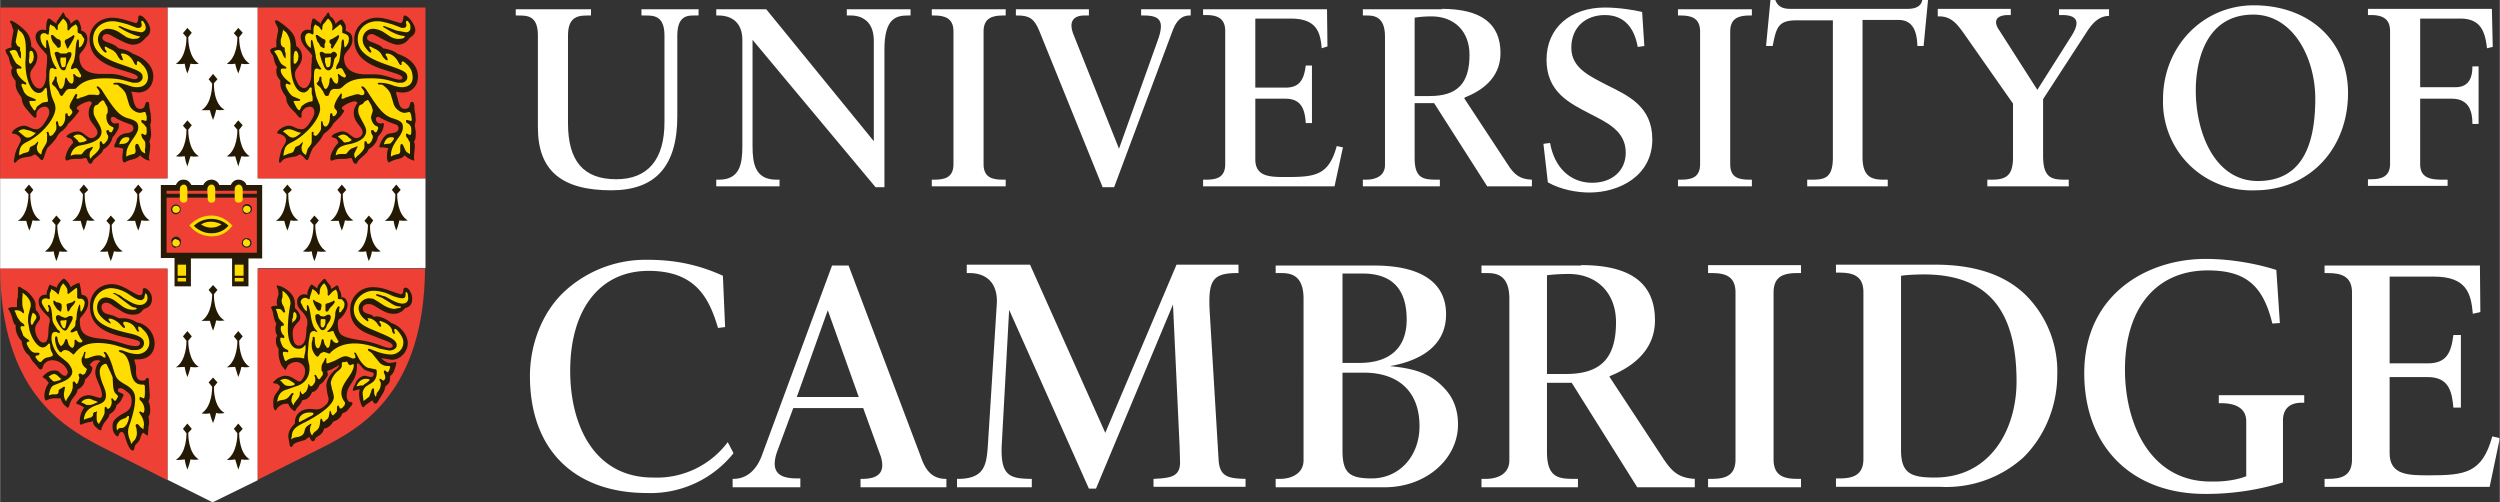 <?xml version="1.0" encoding="UTF-8" standalone="no"?>
<svg xmlns="http://www.w3.org/2000/svg" width="753" height="151.3" viewBox="0 0 564.8 113.5"><rect x="0" y="0" width="564.8" height="113.5" fill="#333333" stroke="none"/><defs><clipPath id="a"><path d="M0 1h97v112.4H0zm0 0"/></clipPath><clipPath id="b"><path d="M525 59h39.7v52H525zm0 0"/></clipPath></defs><path d="M93.6 63.1c-.2 5.3-1 10-2.3 14.2A35 35 0 0 1 85.9 88c-4.3 5.7-9.5 8.5-13 10.4l-12.2 6.1V63.1h32.9M35.4 63.1v41.4l-12.2-6.1c-3.5-1.9-8.7-4.7-13-10.4a35 35 0 0 1-5.4-10.7C3.5 73 2.7 68.3 2.5 63h32.9" fill="none" stroke-width=".2" stroke="#fd0" stroke-miterlimit="10"/><path d="M93.6 4.1h-33v33.8h33zm0 0M35.4 4.1h-33v33.8h33zm0 0" fill="none" stroke-width=".2" stroke="#161012" stroke-miterlimit="10"/><g clip-path="url(#a)"><path d="M58.2 40.3V1.7H37.8v38.6H0V60.7h37.8v47.7l10.2 5.1 10.2-5V60.6h37.9V40.3H58.2" fill="#fff"/></g><path d="M0 40.3h37.8V1.7H0zm0 0M58.2 40.3h37.9V1.7H58.2zm0 0M37.8 60.7H0c.2 27.7 14.4 35.7 22 39.8l15.8 8V60.6M58.2 60.7v47.7l15.8-7.9c7.7-4.1 21.8-12.1 22-39.8H58.3" fill="#ef4035"/><path d="M71.2 50.8l.8-1-1-1.1-1 1.2.8.9c0 .5 0 4.5-2.4 6 0 0 .9.2 2 0 0 0 .1 1 .6 2.2.5-1.2.7-2.2.7-2.2 1.1.2 2 0 2 0-2.5-1.5-2.5-5.5-2.5-6M77.4 43.8l.8-.9-1-1.2-1 1.2.8 1c0 .4 0 4.5-2.4 6h1.9s.2 1 .7 2.2c.5-1.2.7-2.3.7-2.3 1 .2 1.9 0 1.9 0-2.4-1.4-2.4-5.5-2.4-6M83.6 50.8l.7-1-1-1.1-1 1.2.8.9c0 .5 0 4.5-2.3 6 0 0 .8.2 1.9 0 0 0 .1 1 .6 2.2.6-1.2.7-2.2.7-2.2 1.1.2 2 0 2 0-2.5-1.5-2.5-5.5-2.4-6M89.7 43.8l.8-.9-1-1.2-1 1.2.8 1c0 .4 0 4.5-2.4 6h2s.1 1 .6 2.2c.5-1.2.7-2.3.7-2.3 1 .2 1.9 0 1.9 0-2.4-1.4-2.4-5.5-2.4-6M65 43.8l.9-.9-1-1.2-1 1.2.8 1c0 .4 0 4.5-2.4 6h1.9s.2 1 .7 2.2c.5-1.2.7-2.3.7-2.3 1 .2 1.8 0 1.8 0-2.4-1.4-2.3-5.5-2.3-6M13 50.8l.7-1-1-1.1-1 1.2.8.9c0 .5 0 4.5-2.4 6 0 0 .8.2 2 0 0 0 .1 1 .6 2.2.5-1.2.7-2.2.7-2.2 1 .2 1.9 0 1.9 0-2.4-1.5-2.4-5.5-2.4-6M19 43.8l.9-.9-1-1.2-1 1.2.8 1c0 .4 0 4.5-2.4 6h1.9s.2 1 .7 2.2c.5-1.2.7-2.3.7-2.3 1 .2 1.8 0 1.8 0-2.4-1.4-2.3-5.5-2.3-6M25.2 50.8l.8-1-1-1.1-1 1.2.8.9c0 .5 0 4.5-2.3 6 0 0 .8.2 1.8 0 0 0 .2 1 .7 2.2.5-1.2.7-2.2.7-2.2 1.1.2 2 0 2 0-2.5-1.5-2.5-5.5-2.5-6M31.4 43.8l.8-.9-1-1.2-1 1.2.8 1c0 .4 0 4.5-2.4 6h1.9s.2 1 .7 2.2c.5-1.2.7-2.3.7-2.3 1 .2 1.9 0 1.9 0-2.4-1.4-2.4-5.5-2.4-6M6.8 43.8l.7-.9-1-1.2-1 1.2.9 1c0 .4 0 4.5-2.4 6h1.9s.2 1 .7 2.2c.5-1.2.7-2.3.7-2.3 1 .2 1.8 0 1.8 0-2.4-1.4-2.3-5.5-2.3-6M48.3 66.5l.8-1-1-1.1-1 1.1.8 1c0 .4 0 4.5-2.4 6h1.9s.2 1 .7 2.2c.5-1.2.7-2.3.7-2.3 1 .2 1.9 0 1.9 0-2.5-1.4-2.4-5.5-2.4-6M48.3 87.4l.8-1-1-1.1-1 1.1.8 1c0 .4 0 4.5-2.4 6 0 0 .8.2 1.9 0 0 0 .2 1 .7 2.2.5-1.2.7-2.3.7-2.3 1 .3 1.9 0 1.9 0-2.5-1.4-2.4-5.5-2.4-6M54 77l.8-1-1-1.2-1 1.2.8 1c0 .4 0 4.5-2.4 6l1.9-.1.7 2.3c.5-1.2.7-2.3.7-2.3 1 .2 1.9 0 1.9 0-2.4-1.4-2.4-5.5-2.4-6M42.5 77l.8-1-1-1.2-1 1.2.8 1c0 .4 0 4.5-2.4 6l2-.1s.1 1 .6 2.3c.5-1.2.7-2.3.7-2.3 1 .2 1.9 0 1.9 0-2.4-1.4-2.4-5.5-2.4-6M54 97.8l.8-.9-1-1.2-1 1.2.8 1c0 .4 0 4.5-2.4 6 0 0 .8.1 1.9-.1l.7 2.3c.5-1.2.7-2.3.7-2.3 1 .2 1.9 0 1.9 0-2.4-1.4-2.4-5.5-2.4-6M42.5 97.8l.8-.9-1-1.2-1 1.2.8 1c0 .4 0 4.5-2.4 6 0 0 .8.1 2-.1 0 0 .1 1 .6 2.3.5-1.2.7-2.3.7-2.3 1 .2 1.9 0 1.9 0-2.4-1.4-2.4-5.5-2.4-6M48.3 18.8l.8-.9-1-1.2-1 1.2.8 1c0 .4 0 4.5-2.4 6h1.9s.2 1 .7 2.2c.5-1.2.7-2.3.7-2.3 1 .2 1.9 0 1.9 0-2.5-1.4-2.4-5.5-2.4-6M54 8.4l.8-1-1-1.1-1 1.2.8.9c0 .5 0 4.5-2.4 6 0 0 .8.2 1.9 0 0 0 .2 1 .7 2.2.5-1.2.7-2.2.7-2.2 1 .2 1.9 0 1.9 0C54 13 54 9 54 8.4M42.5 8.4l.8-1-1-1.1-1 1.2.8.9c0 .5 0 4.5-2.4 6 0 0 .8.2 2 0 0 0 .1 1 .6 2.2.5-1.2.7-2.2.7-2.2 1 .2 1.9 0 1.9 0-2.4-1.5-2.4-5.5-2.4-6M54 29.3l.8-1-1-1.1-1 1.2.8.9c0 .5 0 4.6-2.4 6 0 0 .8.2 1.9 0l.7 2.3.7-2.3c1 .2 1.9 0 1.9 0-2.4-1.4-2.4-5.5-2.4-6M42.5 29.3l.8-1-1-1.1-1 1.2.8.9c0 .5 0 4.6-2.4 6 0 0 .8.2 2 0 0 0 .1 1 .6 2.3l.7-2.3c1 .2 1.9 0 1.9 0-2.4-1.4-2.4-5.5-2.4-6" fill="#241a04"/><path d="M29.6 20.7l.2.5.2 1c.4 1.9.8 2.4 1.7 2.4.5 0 .9-.3 1-.8l.2-.6.3-.2c.4 0 .5.3.5 1.1l.3 1.6.1 1.4c0 .4 0 .6-.2 1l.2 2a4 4 0 0 1-.4 1.9c.2.5.2.7.2 1.2l-.1 1-.2 1.2v.4l.2.4-.1.1-.7-.2-.7-.4-.7-.6c-.6.6-.8.7-2.4 1.1l-.7.3c-.2.2-.4.2-.5.2-.2 0-.4-.4-.4-1.3l.2-1.8-1.1-.3H26c-.1 0-.2 0-.2-.2s0-.5.2-.7l.3-.8c.1-.3.4-.6.8-1l.8-.4 1.2-.2c.7-.2 1-.5 1-1s-.2-.8-1-1l-1.3-.5-1.3-.6c-.7-.5-.9-.5-1-.5-.3 0-.5.2-.5.5 0 .6.4 1 1 1h.2l.4-.1c.1 0 .2 0 .2.2v.7c-.1.5-.4 1-1.1 2l-.3.3c-.2 1-.9 2-1.7 2.5l-.4.3-.2.4c0 .2-.3.4-.7.8l-.8.7a3 3 0 0 0-.6.6l-.3.6-.3.1c-.3 0-.5-.3-.7-.8-.1-.4-.2-.5-.5-.5l-.5.1-.5.1h-1.1c-.6 0-1.4.1-1.8.3a1 1 0 0 1-.3.1l-.2-.2-.1-.2a6 6 0 0 1 1.8-3.6c-.1-.6-.4-1-.9-1.1l-.5-.2-.1-.1c0-.2.2-.4.7-.7a4 4 0 0 1 1.8-.5c.5 0 1 .2 1.6.7.9.7 1.1.8 1.5.8.7 0 1.4-.6 1.4-1.3 0-.4-.3-.9-.9-1.7-.9-1.1-1.1-1.8-1.1-2.6 0-.5.1-1.2.3-1.5l.3-.5.1-.3c0-.2-.2-.4-.5-.4-.5 0-1.5.4-2.3.9-.4.2-.6.5-.6.7l.1.2.4.2v.2l-.1.2-.7.9a10.7 10.7 0 0 1-1.6 1.7l-.3.5a5 5 0 0 1-1.4 1.4l-.4.4-.3.4-.4.7-.8 1-.9.9c-.3.2-.5.8-.9 2-.2.7-.4 1-.5 1l-.3-.1c-.6-.7-1.2-1.2-1.4-1.2l-.4.2c-.2.1-.5.3-.9.3l-1.2.2c-.8.2-1.2.4-1.7 1l-.3.2s-.2-.1-.2-.3v-.3l.2-1a7 7 0 0 1 .7-2l.5-1 .2-.5c0-.7-.8-1.4-1.7-1.5-.3 0-.3 0-.3-.2s.2-.5.6-.8a4 4 0 0 1 2-.8c.3 0 .8.1 1.4.4l.7.3.7.1c.8 0 1.5-.6 2.4-2.2.4-.7.6-1.2.6-1.6 0-.8-.4-1.3-1-1.3a2 2 0 0 0-1.4.6c-.3.3-.5.6-.5 1v.4c0 .3 0 .5-.3.5s-.7-.5-2-2C5 23.5 5 23 4.8 22c-1-1.4-1.3-2-1.3-3v-.7c-.7-.9-1-1.4-1-2.2 0-.3.1-.5.3-.8-.4-.6-.5-.9-.6-1.3l-.2-.7c0-.4-.3-.8-.5-1.1l-.3-.7c0-.3.2-.5 1.4-.8l-.1-.7.1-.7.2-1.2.2-1c0-.3 0-.4-.3-1 0-.4-.2-.7-.3-.8l-.2-.4c0-.2.1-.2.3-.2.3 0 1.1.5 2 1.2 1.8 1.5 2.2 2.1 2.5 4v.6c1 .7 1.4 1.5 1.4 2.3a4 4 0 0 1-.6 2l-.7 1a2 2 0 0 0-.3 1.1c0 .6.2 1.2.6 2 .5.8 1 1.1 1.5 1.1.8 0 1.5-1.4 1.5-3.1V16l.1-1 .1-1v-1.3c0-.1 0-.3-.3-.6l-.7-.8c-1-1-1.6-2.1-1.6-2.9 0-1 .7-1.7 1.7-1.7l.7.1v-.2c0-1.4.2-2.4.6-2.4h.2l.6.5.7.5.2.2c0-.4 0-.5.4-1l.4-.6.3-.4.2-.3c0-.2.2-.3.3-.3l.3.5c0 .2 0 .3.6.8l.4.4.3.6v.3l.7-.6.5-.3.3-.1.2.2.3.4.4 1.2v.7c1 .3 1.4.9 1.4 2 0 .8-.4 1.8-1.2 2.7-.6.7-.6.8-.6 1.3 0 2.4 1.6 3.7 4.5 3.8h2.2c1.4 0 2.2.2 3.5.6 1.5.5 2 .6 2.4.6l.4-.1.2-.3c0-.5-.8-.8-3.4-1.6-5.3-1.5-7.5-3.6-7.5-7.1 0-2.7 2.2-4.8 5.2-4.8.9 0 2.3.3 3.2.6l1.3.4.7.2c.4 0 .6-.4.6-1.2 0-.4.2-.5.4-.5.4 0 1 .5 1.5 1.2s.8 1.5.8 2c0 .8-.3 1.3-1 1.8-.8 1-1.7 1.6-2.9 1.6-.9 0-2.2-.6-4.4-1.8-.7-.4-1.1-.6-1.5-.6-.6 0-1 .4-1 .9 0 .4.4.7 1.3 1 1.4.5 1.7.7 2.3 1.3 1.6.3 2.3.6 3.4 1.3 2.8 1 4.5 2.9 4.5 5 0 2.2-1.4 3.7-3.4 3.7l-1.6-.2" fill="#261b06"/><path d="M32.8 34.8l-.1-.8v-.2l.1-.6v-.4c0-.4 0-.7-.2-1l-.4-.5a2.4 2.4 0 0 1-.3-.8c0-.2 0-.3.2-.3l.4.2.3.1c.2 0 .3-.3.3-.8 0-.6 0-1-.2-1.1l-.5-.6-.4-.3-.1-.3c0-.2 0-.3.2-.3l.7.2h.2l.1-.2V26.3l-.2-.7c-.1-.3-.1-.3-.3-.3l-.9.2c-1.1 0-2.3-.9-2.6-2l-.6-2c-.2-.7-.7-1.3-1.6-2-.2-.3-.5-.4-.6-.4h-.6l-.2-.2.4-.2h1l1.8.5c1 .4 1.6.5 2.2.5 1.6 0 2.5-.9 2.5-2.3a4 4 0 0 0-1.3-2.8c-.4-.5-.9-.8-1-.8l-.2.2v.4c0 .2 0 .3-.2.3-.1 0-.3-.2-.5-.6-.6-1.3-1.6-2-2.6-2-.2 0-.3 0-.3.2l.2.4.2.6.1.3h-.1c-.2 0-.4 0-.6-.2l-.4-.5-.4-.7a3 3 0 0 0-1.4-1.1 26 26 0 0 1-1.1-.6l-.2.2.1.4.4.6-.2.2c-.3 0-.8-.5-1.2-1.2-.4-.6-.6-1.2-.6-1.8 0-1.4 1-2.4 2.3-2.4a5 5 0 0 1 2.5.8l1.5 1a4 4 0 0 0 1.7.5l1-.1.3-.2.2-.2v-.1h-.3l-.7-.2a16 16 0 0 1-3.5-1.7c-.3-.1-.4-.3-.4-.4h.4l1.2.5 1.4.5 2.1.4c.6 0 1.1-.5 1.1-1 0-.4-.2-1-.6-1.5l-.2-.1c-.1 0-.2 0-.2.2v.3l.1.4c0 .4-.3.7-.6.7h-.5l-2.1-.8c-1.8-.5-2.6-.7-3.4-.7-2.5 0-4.4 1.7-4.4 4 0 2.5 1.8 4.2 6.2 5.7 4.3 1.5 5 1.8 5 3 0 .6-.7 1.2-1.4 1.2H30l-2.2-.6c-1.3-.3-2.5-.4-4-.4-3.1 0-4.9.5-6.4 2-.3.4-.5.4-.9.4h-.7c-.4 0-.7.1-1 .5a48 48 0 0 1-.8 1.1c-.3 0-.5-.2-.8-1l-.7-1-.6-.5-.2-.3.1-.3.5-.8c0-.4 0-.5.3-.5.2 0 .2.2.2 1l.3.8.3.8.3.2c.4 0 .8-.8.9-1.6 0-.7.2-1 .3-1l.1.1.3.6.4.5.4.2c.3 0 .4-.2.5-.8v-.7l-.1-.3c0-.2 0-.4.2-.4l.2.2.3.3.7.3c.2 0 .4-.1.4-.3 0-.1 0-.3-.3-.7l-.2-.4c-.3-.5-.5-.7-.7-.7h-.3l-.4.2H16c0-.4.1-.8.5-1.4.2-.4.4-1.3.5-2.5.1-1.7.3-2.8.6-2.8.1 0 .2.2.2.5v1.3c.4 0 .7-.4 1-1L19 9v-.2l-.7-1.1-.6-.2-.2-.2V6.2l-.2-.4-.2-.3c-.7.4-1 .6-1.3 1-.2.3-.4.4-.5.4l-.1-.2V6c0-.7-.3-1.3-1-1.8l-.2.3-.3.3-.3.5c-.2.1-.3.3-.4.6v.5c0 .3 0 .4-.2.4l-.3-.4-.3-.4-.6-.3-.3-.2a11.6 11.6 0 0 0-.2.8v.5l-.1.5v.1c0 .3 0 .4-.2.4-.1 0-.3 0-.4-.2a1 1 0 0 0-.5-.1c-.5 0-.8.3-.8.9 0 .6.2 1.2.5 1.7l.4.5c.1.2.4.3.4.2V9.3l.1-.3c.2 0 .3.2.4.7l.3 1.2.2 1.5.4 1.3a7.1 7.1 0 0 0 1 1.8l-.2.1h-.3l-.3-.2h-.3c-.5 0-.6.4-.6 2.5 0 1.3.3 3.1.6 4l.7 1.7.1.8c0 2.3-3 6-6.5 7.7-1.2.6-1.6 1.2-1.7 2.6v.4l1-.5c1-.2 1.2-.3 1.3-.8l.1-.4c0-.2.2-.2.9-.6.3-.1.4-.3.5-.4l.4-.4h.1v.2l-.3.9v.2c0 .7.3 1.3 1 1.6.1-.7.2-1 .4-1.3l.6-1c.2-.3.3-.7.3-1.3v-1l-.1-.3c0-.1 0-.2.2-.2h.2l.2.7c0 .1.1.2.3.2.3 0 .7-.4 1.1-1.1.2-.3.2-.6.2-.9v-.4l-.1-.5c0-.3.1-.4.3-.4h.1l.2.8c0 .2.2.4.4.4s.6-.4.8-.8c.2-.4.3-.8.3-1.3 0-.7 0-.9.3-.9h.2l.1.5.3.2s.4-.3.7-.8v-.3l-.2-.4c-.3-.3-.4-.3-.4-.7 0-.4.1-.6.4-1.2l.4-.7c.4-.8.6-1 .7-1 .1 0 .2.1.2.3v.2l-.2.4c0 .1.1.2.3.2.1 0 .3 0 .5-.2l1-.3 1-.4h1.2l.8.1c.2 0 .5-.2.5-.5 0-.2-.2-.7-.5-1l-.2-.3v-.1l.2-.1c.2 0 .8.5 1.2 1.2 2.8 4.4 3.8 5.4 5.6 6 1.9.5 2.4 1 2.4 2.1 0 .6-.3 1.3-1 2.3-1.4 2-1.7 2.7-1.7 4v.3l.3-.2.5-.2.8-.2c.3 0 .5-.3.5-.6V34l-.1-.7v-.1c0-.3.1-.6.3-.7h.1l.3.1.5 1.1c.2.5.5.7 1.1 1M7 11.5c-.3 0-.4.2-.4.7v.6l-.1.8c0 .4.1.8.3.8.2 0 .5-.4.7-.9l.1-.7-.1-.7c-.1-.4-.3-.6-.5-.6" fill="#fd0"/><path d="M4.3 6.9l.5.4c.7.7 1 2 1 3.7v1.6L5.7 14c0 4 1.3 7 3 7 .5 0 .9-.2 1.4-1l.3-.2.1.2.1.7v.6l.1.7.1.6v.1c0 .2 0 .3-.2.3l-.6.1c-.3 0-.6.2-.9.4l-.8.6-.3.7-.3.2L7 24a3 3 0 0 1-.4-1c0-.1 0-.2.2-.2h1.1l.2-.2-.2-.2-1.4-.6c-.5-.2-.8-.6-1.1-1l-.6-1.5c0-.2.1-.4.3-.4l.2.1.4.1c.1 0 .2 0 .2-.2 0 0 0-.2-.2-.3-1.2-.9-2-1.9-2-2.8 0-.2.1-.3.3-.3H4.5c.2 0 .3 0 .3-.2 0 0 0-.2-.2-.3a91.5 91.5 0 0 1-1-.7l-.6-1-.4-.9a19.8 19.8 0 0 0-.5-.8 2 2 0 0 1 1-.3c.5 0 .7.3 1 1.1.2.5.4.8.6.8v-.4-1c-.2-.2-.2-.4-.2-.6v-.5l-.4-.2-.3-.3-.3-.7.1-.6.4-2v-.4l.3.4M8.2 30c-.5 0-.7-.1-1-.3l-.6-.2-1.2-.3a2 2 0 0 0-1.3.5l.3.2.6.5.6.5.5.2c.7 0 1.2-.3 2-1.1M20.5 35.8c.2-.4.3-.5.7-.8.9-.8 1.3-1.4 1.3-1.8v-.7c0-.4 0-.6.3-.6l.1.1.2.4.3.2.4-.4.4-.5.2-.6v-.4l-.3-.5-.1-.5c0-.2 0-.3.3-.3h.2l.2.4.3.1c.1 0 .2 0 .3-.2l.3-.6V29c0-.1 0-.3-.2-.3l-.4-.2c-.6-.3-1-1.2-1-2V26l.3-.6V25c0-.3 0-.7-.2-1l-.4-.7c-.2-.5-.3-.6-.5-.6H23l-.2.2-.3.2-.4.5-.5.2c-.3.1-.5.7-.5 1.2 0 .8 0 1 1.2 3 .4.7.6 1.3.6 1.8 0 1.3-1.1 2.2-3.5 2.8l-1.5.3c-1 .3-1.7 1-2 2.3.5-.2.7-.3 1.5-.3h.5c.5 0 .5 0 .8-.4.3-.4.6-.7 1-.9l.6-.2.4-.2H21l-.3.6c-.4.4-.5.8-.5 1.3 0 .3 0 .4.3.8" fill="#fd0"/><path d="M16.5 30.8l1 .9c.2.4.3.5.6.5l.5-.1h.2l.8-.4-.2-.3-.7-.6c-.2-.2-.7-.4-1-.4-.5 0-.7.1-1.2.4M26.9 32.6h.2l.2-.1h.5c.7 0 1.4-.6 1.4-1.2 0-.2-.2-.3-.6-.3-.9 0-1.4.5-1.7 1.6" fill="#fd0"/><path d="M15 10.4c0 .3.1.6.3.6l.6-1c.4-.7.9-1.5.9-1.9l-.2-.2-.4.3-1 .6c-.4.1-.6.3-.6.5v.3l.2.4.1.4M13 8.8l.5.2.2.4v.8c0 .6-.5.6-.7.6l-.3-.4-.7-.8a3 3 0 0 1-.5-1.4c0-.3 0-.3.2-.3.1 0 .3 0 .4.2l.8.7M14.2 12.1h-.5l-.4-.2a.9.9 0 0 0-.5-.2c-.3 0-.5.2-.5.4l.5 1.5.4 1c.3.9.7 1.3 1.2 1.3.4 0 .4-.4.7-1.2.7-1.6 1-1.8 1-2.4 0-.4 0-.5-.4-.5h-.3l-.5.3h-.7" fill="#261b06"/><path d="M14.2 13h-.4l-.2.1V14l.2.7c0 .4.2.5.5.5s.5-.2.5-.6l.1-.7v-.7-.2h-.7" fill="#fd0"/><path d="M89.5 20.7v.5l.3 1c.4 1.9.8 2.4 1.7 2.4.5 0 1-.3 1-.8l.2-.6.3-.2c.4 0 .6.4.6 1.1 0 .3 0 .9.2 1.6l.1 1.5-.2 1v.3l.2 1.2c0 1.3 0 1.8-.4 2.3.2.5.2.8.2 1.1l-.1 1.2-.1 1v.5l.1.4-.1.1-.6-.2-.8-.4-.7-.6c-.6.6-.7.6-1.4.8a6.3 6.3 0 0 0-2.1.8c-.3 0-.5-.5-.5-1.2 0-1 .1-1.5.3-2l-1.2-.2h-.6c-.1 0-.2 0-.2-.2 0-.3.3-1 .6-1.5.4-.7 1-1.3 1.5-1.4L89 30c.7-.2 1-.5 1-1s-.2-.8-1-1l-1.3-.5-1.3-.6-.7-.4-.3-.1c-.3 0-.5.2-.5.5 0 .6.5 1 1 1h.3l.3-.1c.1 0 .2.1.2.3a4 4 0 0 1-.7 2l-.4.5-.3.4c0 .8-.9 2-1.7 2.5a2 2 0 0 0-.4.3l-.2.4c0 .2-.3.4-.7.8l-.8.7-.6.6-.3.6-.3.1c-.3 0-.5-.3-.7-.8-.1-.4-.2-.5-.4-.5l-.6.1-.5.1h-1c-.7 0-1.5.1-1.9.3l-.3.1c-.2 0-.3-.1-.3-.5 0-1 .8-2.5 1.8-3.5-.1-.6-.4-1-.8-1.1L75 31l-.1-.1c0-.2.2-.4.7-.7 1-.4 1.2-.5 1.7-.5.6 0 1.1.2 1.7.7.9.7 1.1.8 1.5.8.7 0 1.4-.6 1.4-1.3 0-.4-.3-1-.9-1.7-.8-1-1.1-1.8-1.1-2.7 0-.6.1-1 .6-1.9l.2-.3c0-.2-.3-.4-.6-.4-.4 0-.8.2-1.4.4-1 .5-1.5.9-1.5 1.1l.1.3.4.2v.2l-.1.2-.6.9-1.4 1.4-.3.3-.3.5c-.2.4-.8 1-1.3 1.4l-.5.4-.3.4c-.3.6-.8 1.3-1.2 1.7l-.8.9c-.3.2-.6 1-1 2-.2.7-.4 1-.5 1l-.3-.1c-.6-.7-1.1-1.2-1.4-1.2l-.4.2c-.2.1-.5.3-.9.3l-1.1.2c-1 .2-1.4.4-1.8 1l-.3.2s-.2-.1-.2-.4v-.2l.2-1c.2-.8.4-1.6.7-2l.6-1 .1-.5c0-.7-.7-1.3-1.7-1.5-.2 0-.3-.1-.3-.2 0-.2.2-.5.6-.8.7-.5 1.4-.8 2-.8.3 0 .8.1 1.4.4l.7.3.8.1c.7 0 1.4-.6 2.3-2.2.4-.7.6-1.2.6-1.6 0-.8-.4-1.3-1-1.3-.5 0-1 .2-1.4.6-.3.3-.5.7-.5 1v.5c0 .3 0 .4-.3.4-.2 0-.5-.3-1-1l-1-1c-1-1.1-1.1-1.6-1.2-2.7-1-1.4-1.3-2.2-1.3-3v-.7c-.7-.9-.9-1.3-.9-2.2 0-.4 0-.5.2-.8-.4-.6-.5-.9-.6-1.3l-.2-.7c0-.4-.2-.8-.5-1.1l-.3-.6c0-.4.3-.6 1.1-.8h.3v-.8-.7l.2-1.2.2-1c0-.3 0-.6-.2-1l-.4-.8-.1-.4c0-.1 0-.2.2-.2h.3c1.1.7 2.3 1.6 3.1 2.5.8.9 1 1.5 1.2 3.3 1 .7 1.3 1.4 1.3 2.5 0 .6-.2 1.2-.6 1.8l-.7 1c-.2.4-.3.7-.3 1.1 0 .6.2 1.1.6 2 .5.8 1 1.1 1.5 1.1.8 0 1.6-1.4 1.6-3v-2l.1-.9v-.8l.1-.4c0-.3 0-.4-1-1.5-1.1-1.1-1.6-2.1-1.6-3 0-.9.7-1.6 1.6-1.6l.7.1v-1l.2-.9c.1-.6.2-.7.4-.7h.2l.6.5.7.5.2.2c0-.4 0-.5.4-1l.4-.6.4-.4.1-.3.3-.3c.1 0 .2.1.3.5l.2.4.5.4c.3.3.5.7.7 1.3l.6-.6.5-.3.4-.1.1.2.3.4c.4.7.4.8.4 1.2V7c1 .3 1.5.8 1.5 2 0 .9-.4 1.7-1.3 2.7-.5.7-.6.9-.6 1.4 0 2.3 1.7 3.6 4.6 3.7h2c1.5 0 2.3.2 3.6.6 1.5.5 2 .6 2.4.6.3 0 .6-.2.6-.4 0-.5-.8-.8-3.4-1.6-5.2-1.5-7.5-3.6-7.5-7.1C80 6.1 82.3 4 85.2 4c1 0 2.3.3 3.2.6l1.3.4.7.2c.4 0 .6-.3.7-1.2 0-.3.1-.5.3-.5.4 0 1 .5 1.5 1.2s.9 1.5.9 2.1c0 .7-.4 1.2-1.2 1.7-.7 1-1.6 1.6-2.8 1.6-.9 0-2.4-.7-4.4-1.8-.8-.4-1-.6-1.5-.6-.6 0-1 .4-1 .9 0 .4.4.7 1.3 1 1.5.6 1.9.8 2.3 1.3 1.6.3 2.4.6 3.4 1.3 2.9 1 4.5 2.8 4.5 5.1 0 2.1-1.4 3.6-3.4 3.6-.5 0-.8 0-1.5-.2" fill="#261b06"/><path d="M92.6 34.8v-1-1.3c0-.2 0-.4-.2-.6l-.3-.6c-.3-.3-.4-.5-.4-.8 0-.2 0-.3.2-.3h.1l.3.2.3.1c.2 0 .3-.3.3-.9 0-.8-.1-1.2-.6-1.6l-.5-.3-.1-.3c0-.2 0-.3.2-.3l.4.1.4.1h.1c.1 0 .2 0 .2-.2V27l-.1-.7c-.1-.7-.3-1-.5-1l-.9.2h-.1c-1 0-2.2-1-2.5-2l-.6-2c-.2-.7-.7-1.4-1.5-2-.3-.3-.5-.4-.7-.4h-.6l-.2-.2c0-.1.1-.2.4-.2a9 9 0 0 1 2.8.5 7 7 0 0 0 2.2.5c1.6 0 2.5-.8 2.5-2.2 0-.7-.2-1.6-.6-2.1-.3-.5-.8-1-1.5-1.5a.5.5 0 0 0-.2 0l-.2.1v.4c0 .2 0 .3-.2.3-.1 0-.3-.2-.5-.6-.6-1.2-1.6-2-2.6-2-.2 0-.3 0-.3.2 0 .1 0 .3.2.4a3.8 3.8 0 0 1 .3.9h-.1c-.1 0-.4 0-.5-.2l-.5-.5-.4-.7a3 3 0 0 0-1.3-1.1l-.8-.4a1 1 0 0 0-.4-.2c-.1 0-.2 0-.2.2l.2.4.3.6-.2.2c-.2 0-.6-.4-1.2-1.2a3 3 0 0 1-.6-1.8c0-1.3 1-2.4 2.4-2.4a5 5 0 0 1 2.4.8l1.5 1a4 4 0 0 0 1.8.5l.9-.1.4-.2.1-.2c0-.1 0-.2-.3-.2-.7 0-2.2-.6-3.2-1.2l-1-.6c-.3-.1-.4-.3-.4-.4h.3l1.4.5 1.3.5 2.2.4c.6 0 1-.4 1-1 0-.3 0-.7-.2-1-.2-.3-.4-.6-.6-.6 0 0-.2.1-.2.3v.2l.1.4c0 .4-.2.7-.6.7h-.5l-2.1-.8c-1.8-.5-2.5-.7-3.4-.7-2.5 0-4.4 1.7-4.4 4 0 2.5 1.7 4.1 6.2 5.7 4.4 1.5 5 1.8 5 3 0 .7-.7 1.2-1.4 1.2h-.8l-2.2-.6c-1.3-.3-2.4-.4-4-.4-3.1 0-4.7.4-6.3 2-.4.3-.6.4-1 .4h-.7c-.4 0-.7.1-1 .5l-.4 1-.4.1c-.3 0-.5-.2-.8-1l-.7-1-.6-.5-.2-.3.2-.3.3-.4.1-.4v-.3l.3-.2c.2 0 .2.2.2 1l.3.8.3.8.3.2c.4 0 .8-.8.9-1.6 0-.7.2-1 .3-1 .1 0 .2.1.5.7a1.5 1.5 0 0 0 .7.7c.3 0 .4-.1.5-.8v-.7l-.1-.3c0-.2 0-.4.2-.4l.2.2.4.3.6.3c.3 0 .4-.1.4-.3 0-.2 0-.3-.3-.7l-.2-.4c-.3-.6-.4-.7-.7-.7h-.3l-.4.2a1 1 0 0 1-.3 0c0-.4.1-.8.5-1.4.2-.3.4-1.2.5-2.5l.2-1.5c0-1 .2-1.3.4-1.3l.1.1.1.5v.4l.1.8c.1 0 .3-.1.5-.4l.4-.7.1-.8c0-.7-.3-1-1.3-1.3l-.2-.1V6.2l-.2-.4-.2-.3-.2.1-1 .8-.6.5-.1-.1.1-.6c0-.8-.4-1.5-1-2l-.3.3-.2.3-.4.5c-.3.2-.4.6-.4 1v.1l-.1.4h-.1l-.3-.4L72 6l-.6-.3-.2-.2c-.4.6-.4.7-.4 1.6v.2c0 .3 0 .5-.2.5l-.4-.2a1 1 0 0 0-.5-.1c-.4 0-.8.4-.8 1 0 .5.1 1 .5 1.6.3.4.6.7.8.7V9.3l.1-.3c.2 0 .3.2.4.7L71 11l.3 1.5c0 .4.1.9.3 1.3a6.5 6.5 0 0 0 1 1.8l-.2.1h-.3l-.3-.2h-.3c-.5 0-.6.4-.6 2.5 0 1.3.3 3.1.6 4l.7 1.7.1.8c0 2.3-3.1 6-6.5 7.7-1.3.6-1.6 1.2-1.8 3l1.2-.5c1-.2 1.1-.4 1.2-.8l.2-.4c0-.2.1-.3.8-.6.3-.1.4-.3.5-.4l.4-.4.1.1-.3 1v.2c0 .7.3 1.3 1 1.6l.1-.4.3-1 .6-.8c.3-.4.3-.6.3-1.4V30c0-.1 0-.2.2-.2h.2v.7l.4.2c.3 0 .7-.4 1.1-1.1.2-.3.2-.5.2-.8v-1.2c0-.1 0-.2.2-.2h.1l.2.8c.1.2.3.4.5.4.5 0 1-1 1-2 0-.8.1-1 .3-1h.2l.1.5.3.2.4-.3.3-.5v-.3l-.2-.4a.8.8 0 0 1-.4-.7c0-.4.2-1 .8-2l.7-1c.2 0 .2.2.2.3v.3l-.1.4c0 .1 0 .2.2.2s.4 0 .6-.2l.9-.3a35.2 35.2 0 0 1 1.7-.5h.6c.3.2.6.2.7.2.3 0 .5-.2.5-.5 0-.1 0-.4-.2-.6l-.3-.4-.2-.3v-.1l.2-.1c.3 0 .8.5 1.2 1.2 2.6 4.1 3.8 5.4 5.6 6 2 .6 2.4 1 2.4 2.1 0 .6-.3 1.4-1 2.3-1.3 1.8-1.7 2.8-1.7 4v.3l.3-.2.5-.2.8-.2c.3 0 .5-.3.5-.7V33.3c0-.4.1-.8.3-.8l.3.2.5 1.1c.2.5.5.7 1.1 1M66.3 12.8v.8c0 .5 0 .8.3.8.2 0 .5-.4.7-.9l.1-.8-.1-.6c-.2-.4-.3-.6-.5-.6-.3 0-.4.4-.5 1.3" fill="#fd0"/><path d="M64.1 6.9l.5.4a5 5 0 0 1 1 3.3v3.3c0 4.2 1.2 7 3 7 .4 0 1-.4 1.3-1l.3-.2.2.2V21.2l.2.7v.7c0 .3 0 .3-.8.4l-.9.4-.8.6-.3.7-.2.2c-.2 0-.5-.3-.8-.9l-.5-1c0-.1 0-.2.3-.2h1l.2-.2c0-.1 0-.2-.2-.2l-1.4-.6c-.4-.2-.7-.6-1-1-.4-.7-.7-1.2-.7-1.5 0-.2.1-.4.3-.4l.2.1.4.1h.2v-.2s0-.2-.2-.3c-1.2-.9-2-1.9-2-2.7 0-.3.2-.4.3-.4h.7c.1 0 .3 0 .3-.2l-.3-.3c-.8-.4-1-.6-1.5-1.7a7 7 0 0 0-1-1.7 2 2 0 0 1 1-.3c.5 0 .7.3 1 1.1.2.5.5.8.6.8V13v-1a2 2 0 0 1-.2-.7v-.5l-.4-.2c-.3-.1-.5-.6-.5-1v-.6l.2-.7.3-1.4v-.3l.2.4M68 30c-.7-.1-.8-.2-1.6-.5a3 3 0 0 0-1.2-.3 2 2 0 0 0-1.3.5l.3.2.6.5.6.5.6.2c.6 0 1.1-.3 2-1.1M80.3 35.8c.2-.4.3-.5.7-.8.9-.8 1.3-1.4 1.3-1.8v-.7c0-.4 0-.6.3-.6l.2.1.1.4.3.1c.2 0 .4-.1.8-.8l.2-.6v-.4l-.3-.5-.1-.5c0-.2 0-.3.3-.3h.2l.3.4.1.1c.1 0 .4 0 .4-.2l.3-.6v-.3s0-.2-.2-.2l-.4-.2c-.5-.3-1-1.2-1-2l.1-.4.2-.6.1-.5-.3-1-.4-.7c-.2-.4-.3-.6-.5-.6l-.4.2-.3.2-.4.5-.5.2c-.3.1-.5.7-.5 1.2 0 .7.1 1 1.2 3 .4.7.6 1.3.6 1.7 0 1.4-1.3 2.4-3.5 2.9-2.6.5-3.1 1-3.4 2.6.4-.2.6-.3 1.4-.3h.5c.5 0 .5 0 .8-.4.3-.4.6-.7 1-.9l.6-.2.4-.2H80.8l-.3.6-.5 1c0 .5 0 .7.3 1.1" fill="#fd0"/><path d="M76.3 30.8l1 .9c.3.4.3.5.6.5l.5-.1h.3l.7-.4s0-.2-.2-.3l-.4-.3-.3-.3c-.2-.2-.7-.4-1-.4-.4 0-.7.2-1.2.4M86.7 32.6h.2l.3-.1h.4l.6-.1.6-.7.2-.4c0-.2-.2-.3-.6-.3-.9 0-1.4.5-1.7 1.6" fill="#fd0"/><path d="M74.7 10.4c0 .3.2.6.4.6l.6-1c.5-.8.9-1.5.9-1.9l-.2-.2-.4.3-1 .6c-.4.1-.6.3-.6.5v.3l.4.5v.3M71.9 8a.7.7 0 0 0-.4-.1c-.1 0-.2 0-.2.2v.1l.2.6c.1.5.3.8.4.8l.5.9.7.4.2-.1V10l.2-.5v-.2c0-.1 0-.3-.2-.4l-.5-.2-1-.7M74 12.1h-.5l-.4-.2a.9.9 0 0 0-.5-.2c-.3 0-.4.2-.4.5l.4 1.4.4 1c.3.9.7 1.3 1.2 1.3.4 0 .7-.4 1-1l.3-1.5c.2-.5.6-.6.6-1 0-.3-.4-.7-.7-.7h-.2l-.5.4H74" fill="#261b06"/><path d="M74 13h-.4l-.2.1V14l.2.7c.1.4.2.5.4.5.3 0 .6-.2.6-.6l.1-.7a22.3 22.3 0 0 0 0-1h-.2l-.5.1" fill="#fd0"/><path d="M30.3 81.3l.4 1.5V84c0 1.4.5 2 1.4 2 .3 0 .5 0 .7-.2l.3-.4h.2c.2 0 .3.2.3.4v.5l.1 1.5.1 1.3c0 .7 0 1-.3 1.6.3.6.4 1.3.4 2 0 .6-.1 1-.4 1.5a4.4 4.4 0 0 1 0 2.3l-.1 1.5c0 .3 0 .4-.2.4l-.4-.3-.4-.3c-.3 0-.3.1-.7 1 0 .4-.3.8-.7 1.3-.4.3-.6.7-.6.9l-.2.7-.2.1c-.6 0-1.2-1.1-1.8-3.2-.2-.6-.4-1-.7-1-.3 0-.5.2-.6.4l-.2.5-.1.1c-.3 0-.7-.4-1-1a4 4 0 0 1-.2-1.5c0-1 .7-1.8 3-3 .9-.6 1.3-1.3 1.3-2.5 0-1-.3-1.6-1.2-2.2-.6-.5-1-.7-1.4-.7-.3 0-.5.2-.5.4 0 .3.1.5.5.6.5.2.8.4.8.6l-.6 1.2a3 3 0 0 1-1 1c-.2 1-.6 1.5-1.6 2.1-.1.6-.3.8-.6 1.2l-.7.9-.5 1c0 .5 0 .5-.3.5-.2 0-.7-.4-1.3-1-.3-.5-.3-.7-.4-1.1-.3.2-.4.3-1 .3l-1 .3-.7.3-.2-.3v-.7a5 5 0 0 1 1-2.9c-.6-.4-1.1-.7-1.6-.8l-.2-.1c0-.1 0-.4.3-.6l.5-.6c.5-.4 1.3-.7 1.9-.7.4 0 1 .1 1.8.4l.8.2c.3 0 .5-.2.5-.6 0-.6-.2-1.5-.9-3-.4-1-.6-1.6-.6-2.1 0-1.1.5-2.3 1.2-2.6-.3-.2-.5-.2-.8-.2-.3 0-.5 0-1 .3l-.7.7.3.3c.2.2.3.2.3.5 0 .8-.7 1.8-1.6 2.5a2.8 2.8 0 0 1-1.7 2.3 3 3 0 0 1-.7 1.5c-.9 1.1-1 1.5-1.2 2.2l-.3.5-.7-.6a6 6 0 0 1-.5-.6 3 3 0 0 1-.4-1H12.5a4 4 0 0 0-2.1.5c-.2 0-.4-.4-.4-1 0-1 .3-2 1-3a6 6 0 0 1-.6-.7 1 1 0 0 0-.2-.2l-.4-.2-.2-.2c0-.2.5-.6 1-1a3 3 0 0 1 1.6-.5c.6 0 .8 0 1.5.7.4.4.7.5 1 .5.1 0 .3 0 .4-.3l.2-.4c0-.6-.7-1.7-1.6-2.2-.6-.4-1.2-.6-1.9-.6-.9 0-1.6.4-2 1.1l-.3.8-.3.2c-.2 0-.3 0-1-.9l-.9-1-.5-.8-.2-.4-.3-.3c-.6-.4-1.1-1.3-1.4-2.6v-.4C4 76.2 3.5 75 3.5 74v-.5c-.4-.4-.5-.5-.8-1.8-.3-.8-.4-1.2-.7-1.6l-.2-.3c0-.2.3-.3.8-.4h1.2v-.9c0-.5 0-.8.2-1.4v-.7A5.5 5.5 0 0 0 4 65l.2-.2c.1 0 .3 0 .5.2l1.3.8c1.1.9 2 2.2 2 3v.7l.1.6.4.4c.3.5.5 1 .5 1.3 0 .3 0 .4-.6 1.2-.4.5-.5 1-.5 1.4 0 .6.2 1.3.6 2 .4.7.8 1 1.3 1 .7 0 1-.6 1.1-2.3 0-.9.1-1.7.3-2.4v-.4c0-.2 0-.4-.3-.7l-1-1c-1-1.2-1.2-1.7-1.2-2.5 0-.9.6-1.5 1.4-1.5h.4v-.2c0-.2 0-.5.2-.9.2-.6.4-1.2.6-1.2l.3.2.6.2.6.3c.1-.5.3-.8.5-1 .4-.6.9-1 1-1 .2 0 .3 0 .6.3l.6.7.3.6.2.3.3-.3a8.3 8.3 0 0 1 1.5-.7c.1 0 .2.2.4 1.3l.2 1.4c1 .1 1.5.7 1.5 1.8 0 1-.5 2-1.6 3.2-.3.4-.3.5-.3.8 0 2.8 1 3.7 4.5 4.1 2.2.2 2.8.4 5.5 1.2 1.3.4 2.1.5 2.6.5.6 0 1-.2 1-.6 0-.6-.5-.7-3-1.3-6-1.2-8.3-3.3-8.3-7.2 0-2.8 2.1-4.9 4.9-4.9 1.2 0 2.3.4 4 1.4 1.7 1 2 1.1 2.4 1.1.4 0 .6-.3.6-1 0-.4.1-.6.4-.6.3 0 .6.2 1 .6.5.7.7 1 .7 1.9 0 1.1-.6 1.9-1.8 2.2l-.3.3c-.6.8-1.2 1-2.3 1-.9 0-2-.4-2.8-1l-1.6-1c-.6-.5-1.1-.7-1.6-.7-.6 0-1 .4-1 1 0 .7.4 1.2 1.1 1.5l1.5.4 1.3.6h.7a6 6 0 0 1 2.8.6l.5.3.8.2a5 5 0 0 1 3.3 4.5c0 2.3-1.4 3.7-3.8 3.7h-.7" fill="#261b06"/><path d="M29.7 100.3l.2-.4.5-.5c.3-.4.5-1 .5-1.6l-.1-1-.2-.6c0-.2.2-.4.3-.4l.3.1.5.6.7.5v-.5l.1-.5c0-.8-.3-1.6-.7-2.2l-.4-.6.2-.3.1.1.6.3c.1 0 .3-.3.3-.8a3 3 0 0 0-.7-1.8 11 11 0 0 1-.4-.4V90c0-.2 0-.3.3-.3l.3.2.3.1c.2 0 .3-.4.3-1.3v-1c0-.7-.1-.8-.4-.8h-.2c-1.6 0-2.3-1-2.7-3.6-.3-2-1-3.3-2-3.6-.5-.2-.6-.3-.6-.5l.3-.1.6.1c1.2.5 2.3.8 3.3.8 1.5 0 2.7-1.1 2.7-2.6 0-1-.5-2.2-1.5-3-.2-.3-.5-.5-.8-.6h-.2v.6l.2.3v.1l-.1.1H31l-.6-1a3 3 0 0 0-2.2-1.2c-.3 0-.4.1-.4.3l.1.4c.2.1.3.4.3.5v.1l-.1.1c-.2 0-.3 0-1-.8-.6-.7-1.7-1.3-2.3-1.3h-.3v.2l.2.4c.2.1.3.4.3.5H25c-.2 0-.6-.2-1.4-.8-1.2-1-1.7-1.8-1.7-2.8 0-1.3.8-2.3 2-2.3a4 4 0 0 1 2.1.8l1.6 1.2c.7.5 1.6.8 2.5.8l.6-.1.2-.2-.3-.2c-.6 0-1-.3-1.3-.5l-1.6-1.2-1.3-1-1-.6h.5l.8.4c.3 0 .7.4 1.3.8 1.8 1.1 2.6 1.5 3.6 1.5s1.7-.7 1.7-1.6l-.1-.6-.2-.3-.2-.2v.2l-.2.6v.3l-.3.3c-.2.2-.3.2-.6.2-.5 0-1-.2-2.5-1.2a8 8 0 0 0-4-1.5 4.2 4.2 0 0 0-4.2 4.2c0 3.2 2 4.6 8.1 6 2.4.5 3.4 1.2 3.4 2.2 0 1-.8 1.6-2 1.6h-.9l-3.3-1c-1.3-.4-2.9-.6-4.2-.6-2.4 0-4 .7-5.2 2.3l-.3.3s-.2 0-.3-.2l-.4-.3c-.3-.3-.8-.5-1.2-.5a1 1 0 0 0-.7.3c-.1.2-.2.2-.3.2-.2 0-.5-.4-.8-.9-.3-.7-.5-1.5-.5-2.2 0-.3.1-.5.2-.5.2 0 .2 0 .3.2l.2 1c.2.5.5 1 .7 1l.5-.5.2-.4c.2-.6.3-.7.4-.7.2 0 .3.1.4.7l.2.6.4.5.4.2c.2 0 .5-.5.5-1V77l.1-.3.2.1.6.5.4.1.4-.1.1-.3-.5-.6-.6-1.2c0-.3-.2-.5-.3-.5l-.2.1-.4.2-.3.1h-.1c-.2 0-.3 0-.3-.2 0-.1.3-.5.7-.8.2-.2.4-.5.4-.8 0-.6.1-1 .2-1l.1-1.1c0-.6.3-1.6.5-2.2l.1-.2c.1 0 .2.2.2.5v.5l.1.6c.2 0 .3-.2.5-.6l.3-.7.1-.6c0-.6-.4-1-.9-1H18a1 1 0 0 1-.2 0c-.2 0-.4-.1-.4-.4V65.4l-.1-.4-.3.2-.4.3-.5.4-.4.3-.2.2c-.3 0-.3-.1-.3-.6v-.1c0-.4-.2-.8-.8-1.5l-.2-.2-.1.2-.4.6-.3.9-.1.5-.1.3c-.1 0-.2 0-.3-.2-.5-.5-.7-.6-1.4-1v.3l-.3.7v1.1c0 .1 0 .2-.2.2l-.2-.1-.4-.1c-.6 0-1 .3-1 .8 0 .4.2.7.8 1.6.2.4.5.7.6.7.1 0 .2-.2.2-.5v-.4l-.2-.4c0-.2 0-.3.2-.3.3 0 .6.8.7 2l.1 1.2c0 .4.2.8.4 1.2l.8 1.2c.4.2.5.4.5.6l-.1.2-.7-.3h-.2c-.7 0-.9.4-.9 1.5 0 1.3.9 3.2 1.9 4l1.5 1.2c.7.6 1.3 1.6 1.3 2.3 0 1-1 1.9-2.8 2.5l-1 .4c-.9.3-1.2.8-1.5 2.4l.8-.2h.7c.4 0 .7-.2.7-.6v-.3l.3-.3.4-.2.4-.3h.2l.2.1-.1.3-.2 1.1c0 .8.1 1.2.5 1.8l.1-.4.6-.9c.5-.7.8-1.5.8-2v-.8-.3l.3-.1c.1 0 .2 0 .3.3l.3.3s.3-.3.4-.7l.2-.7-.1-.4-.1-.3.1-.2.2-.1h.2l.3.2.2.1.5-.3.4-1-.2-.2c-.6-.4-1-1.1-1-1.7V81l.4-.8.2-.7h.1c.1 0 .2 0 .2.2l-.1.4-.1.6c0 .2 0 .3.3.3l.5-.1c1-.4 1.8-.6 2.2-.6.5 0 .7 0 1.2.4l.3.1.2-.1v-.2l-.1-.4c-.2-.2-.3-.3-.3-.5l.2-.1c.5 0 1.3 1.6 2 4 .6 2 .8 2.3 2.7 3.4 1.6.9 2.2 1.8 2.2 3.2 0 1.5-.4 3.3-1.2 5.7-.3.8-.4 1.3-.4 1.7 0 .4 0 .7.3 1.6l.3.7c0 .1 0 .3.2.5" fill="#fd0"/><path d="M22.3 95.8l.6-1c.5-.9.7-1.3.7-1.7v-.5c0-.5 0-.7.3-.7l.1.1.2.3.2.1.4-.3c.2-.3.4-.8.4-1.1v-.4l-.1-.3c0-.2 0-.3.3-.3l.2.3.3.3.3-.2.2-.4.2-.3v-.2l-.2-.3c-.6-.4-.8-1-.9-2.2l-.1-1.8a48.3 48.3 0 0 0-1.4-3c-.9 0-1.5.8-1.5 1.8 0 .6.2 1.5.6 2.6.7 1.6.8 2.1.8 2.7 0 1.1-.4 1.7-2 2.2-2 .7-2.8 1.6-3 3.3h.2c.2-.2.4-.2.5-.2l.5-.2c.4 0 .8-.3.9-.6v-.4l.3-.3h.3l.3-.2v.1l-.1.4v.8c0 .7 0 1.1.5 1.6M5 66.2l.1.3-.1.8v.7c0 .6 0 1.2.2 1.7l.2.7v.1l-.1.3s-.2 0-.3-.2a1.8 1.8 0 0 0-1.8-.4l.2.3.5 1.2.7 1 .7.5.1.2.1.2v.1h-.7l-.2.2c0 .1 0 .4.3 1l.3.9.5.5.6.4c.2.1.3.3.3.4l-.1.1h-.3l-.2.3c0 .3.2.7.6 1.3.5.7.9.9 1.4.9h.5c.3 0 .4 0 .4.3l-.3.3c-.5 0-.6.1-.6.3 0 .1 0 .3.2.4l.2.3c.2.3.5.5.6.5.1 0 .3 0 .5-.3a2 2 0 0 1 1-.7c1.2-.2 1.4-.4 1.4-.6l-.1-.4a3 3 0 0 1-.5-1.6c0-.4-.1-.6-.3-.6l-.2.2c-.3.4-.7.7-1.2.7-1 0-2.4-1.7-3-4l-.3-1.8c0-.6 0-1.3.2-2l.4-1.5v-.4c0-.8-.7-1.9-1.8-2.6" fill="#fd0"/><path d="M7.4 70.6c-.3.5-.5 1.5-.5 2.1 0 .4.1.7.3.7l.2-.2.3-.6.3-.4.2-.5c0-.4-.4-.9-.8-1M10.9 85l.2.2.2.3c.6.6.7.7 1 .7l1.2-.3.3-.3-.4-.3-.3-.3c-.3-.3-.7-.5-.9-.5-.3 0-.7.2-1.3.6M18.3 90.9l.7.3.5.3h.9l.7-.2.6-.3c.2 0 .3-.1.3-.2l-.4-.2-.4-.1c-.8-.4-1-.4-1.2-.4-.7 0-1.3.3-1.7.8M26.4 97.3c.3-.5.4-.6 1.1-.6.9 0 1.6-1.6 1.6-2.5V94h-.3l-.4.4-1 .4c-.6.3-1.1 1-1.1 1.7l.1.8" fill="#fd0"/><path d="M12.6 69.5l.3.4.7.5c.1 0 .2 0 .2-.3l.1-.5v-.5c0-.4-.1-.6-1-.8-.2 0-.3 0-.4-.2a.9.9 0 0 0-.4-.2l-.1.1v.2l.1.5.5.8M16 69.5l-.4.7-.2.2c-.2 0-.3-.4-.3-.8l-.1-.7c0-.2.2-.3.6-.4l.7-.2.5-.4.2.2-.3.6-.7.8M15.2 71.6l.5-.2h.2c.3 0 .5.1.5.4 0 .4-.3.9-.7 1.6-.4.8-.7 1.3-1 1.3-.5 0-1.2-.8-1.8-2a2 2 0 0 1-.3-.9c0-.4.2-.6.6-.6l.3.1.3.2.8.3c.2 0 .4 0 .6-.2" fill="#261b06"/><path d="M14.5 72.4H14c-.3 0-.4 0-.4.3s.3 1 .6 1.4l.3.1c.2 0 .3-.4.4-1l.1-.5v-.1c0-.2 0-.3-.2-.3" fill="#fd0"/><path d="M86 80.8c.6.7 1.4 1.2 2 1.2l.9-.1.4-.1c.2 0 .2 0 .2.2l-.1.6-.2.6-.2.6-.3.6-.4.4-.2.2v.4c0 .8-.2 1.2-.8 1.7l-.2.1-.1.3a8 8 0 0 1-.3 1l-.6 1-.8 1.3c-.2.3-.3.4-.5.4-.3 0-.6-.4-.7-.8l-.1.1-.4.3-.6.4a5 5 0 0 0-.5.4l-.4.4H82c-.1 0-.3-.2-.5-.8l-.3-1-.1-1c0-.6 0-.8.2-1.2a4 4 0 0 0-1.1.2 1 1 0 0 1-.3.1c-.1 0-.2 0-.2-.2l.1-.5.5-1c.3-.9 1.3-1.7 2.2-1.7l.8.2.5.1c.3 0 .6-.3.6-.6 0-.2 0-.4-.2-.4l-1.2-.4c-.5-.1-.8-.3-1.4-1-.4-.5-.6-.7-.8-.7 0 0-.2 0-.2.2v.7a6 6 0 0 1-.8 2.9l-1 1.6a4 4 0 0 0-.5 2c0 .6.3 1.2.6 1.3l.5.1.2.1v.2l-.1.3-.6.7c-.5.7-.9 1-1.6 1.2-.3 1-1 1.5-2.1 1.9l-.1.2c-.4.7-1.3 1.3-1.8 1.3h-.1c-.1.6-.5 1.2-1.1 1.6l-.8.5-.1.3c-.2.4-.3.5-.5.5-.3 0-.6-.3-.8-1a11.4 11.4 0 0 0-1 .7l-1 .3c-.8.2-1.5.5-1.7.8l-.3.5h-.1c-.2 0-.3-.2-.4-.5l-.3-1.8c0-1.1.4-1.9 1.5-3v-.3c0-1.8 1.4-3 3.4-3h.3l1 .1h.2c.6 0 1.1-.2 1.7-.7.8-.6 1-1 1-1.8l-.3-1.2-.2-1.6c0-1.3 1-3 2.3-3.8.3-.3.6-.6.6-.8h-.1c-.1 0-.3 0-.4.2l-.8.4-.5.3-.6.2c-.2 0-.3.2-.3.3l.1.3V84.9l-.5.7c-.5.8-.8 1-1.3 1.3-.4 1-1 1.6-1.7 1.7-.6 1.2-1.1 1.7-2.2 1.8a4 4 0 0 1-1 1.5l-.4.5c-.2.4-.2.5-.4.5l-.7-.5-.3-.4-.3-.5c0-.2-.2-.3-.3-.3h-.2l-.7.1c-.4.1-1 .5-1.3.8l-.4.6h-.1c-.3 0-.5-.6-.5-1.6s.2-1.6.5-2L63 88l.2-.5c0-.2 0-.3-.2-.4-.2-.3-.4-.4-.5-.4l-.7-.1-.1-.1v-.2l.9-.8c.8-.4 1.3-.6 1.8-.6.6 0 1.2.2 1.7.5l1 .6.4.2c.4 0 .7-.3 1-.9.3-.5.4-1 .4-1.5a2 2 0 0 0-2-2c-.6 0-1.1.2-1.7.6a1 1 0 0 0-.3.4l-.3.5c0 .2-.1.3-.2.3l-.8-1a6.8 6.8 0 0 1-.7-2.8v-1c-.4-.6-.6-1-.6-1.9 0-.3 0-.5.3-1.1-.3-.5-.4-.8-.4-1.5v-.4l.1-.4.1-.4c-.3-.4-.4-.7-.7-2a4.2 4.2 0 0 0-.5-1.6c0-.2.4-.4 1-.4h.4l-.1-.6c0-.4 0-.8.2-1.3l.2-.7-.1-1-.3-.7v-.3c.7 0 2 .6 2.9 1.5.9.9 1.2 1.6 1.2 3v.6c.8.8 1.2 1.4 1.2 2.1 0 .5-.2.8-.7 1.3-.8.9-1 1.3-1 2.4 0 1.7.5 2.7 1.4 2.7.9 0 1.5-1 1.6-2.3l.1-1.2c0-.3 0-.7.2-1.1v-.9c0-.4-.2-1-1-2-1-1-1.3-1.5-1.3-2.4 0-1 .7-1.7 1.6-1.7.3 0 .4 0 .7.2 0-.6 0-.7.3-1.4s.5-1 .7-1h.1l.5.4.3.2.3.3c.2-.7.4-1 1-1.6.4-.5.6-.6.7-.6l.2.1.4.6.5.6c.2.2.3.4.4 1l.3-.2.5-.3.4-.3h.2l.2.2.2.7.4.8.1.8v.2h.3c.6 0 1.1.8 1.1 1.7 0 1-.9 2.6-2 3.3-.2.4-.2.6-.2.9 0 2.6.7 3 4.6 3.7a22 22 0 0 1 5.2 1.3c.8.3 1.4.5 1.9.5.4 0 .7-.2.7-.4 0-.5-.6-.9-2.6-1.6l-2.8-1.1c-2.8-1.1-4.2-2.9-4.2-5.4a5 5 0 0 1 5.2-5.2c1.1 0 2.2.2 3.8.8l2.4.8c.3 0 .6-.3.6-.9 0-.4.2-.6.5-.6.4 0 .8.3 1.1 1 .3.5.4 1 .4 1.6 0 1-.5 1.8-1.6 2-.6.8-1.5 1.3-2.5 1.3-1.3 0-2-.3-4.1-1.6-.8-.5-1.1-.6-1.7-.6-.8 0-1.3.4-1.3 1 0 .7.4 1 1.5 1.3.6.2.7.2 1 .6l.6-.1c1 0 2.3.6 3.4 1.5 2 .6 3.7 2.7 3.7 4.5 0 2-1.7 3.8-3.6 3.8l-2.5-.4" fill="#261b06"/><path d="M84.9 89.6l.1-.3.1-.5.4-.5c.3-.4.5-1 .5-1.6 0-.2 0-.4-.2-.6l-.1-.3v-.2h.2c.1 0 .2 0 .3.2l.4.2c.1 0 .3-.2.4-.6v-.3a3 3 0 0 0-.3-.9v-.3l.1-.2c.1 0 .3 0 .4.2l.3.2c.2 0 .3-.2.5-.7l.1-.5-.1-.2h-.5c-.6 0-1.4-.3-1.8-.8l-.9-1.1-.8-1-.7-.5c-.2-.1-.2-.2-.2-.3 0-.1.1-.2.3-.2l1.6.6c1 .4 2.4.7 3.3.7 1.5 0 2.8-1.2 2.8-2.7 0-.9-.4-1.6-1.3-2.7-.2-.2-.4-.4-.6-.4l-.2.2.1.4.1.3c0 .1 0 .2-.2.2s-.4-.3-.5-1c-.3-.6-.7-1-1.6-1.5l-1-.4-.2.1c0 .2 0 .3.2.4l.2.6c0 .2 0 .2-.2.2s-.2 0-.7-.7c-.2-.4-.9-.9-1.4-1.1l-.6-.1H83l.2.4v.2l-.1.1c-.2 0-.8-.5-1.3-1-.5-.6-.8-1.3-.8-2 0-1.1 1.1-2.2 2.4-2.2l.9.1 1 .6 1.4.9c.8.5 1.8.8 2.4.8l1-.2c.3 0 .5-.2.5-.3l-.8-.1c-.4 0-1.3-.5-2-1l-1.5-.9-1.3-.5-.1-.2.1-.1h.4l1.2.4c.3 0 .8.3 1.5.7 1.3.7 2.2 1 2.8 1 .8 0 1.3-.5 1.3-1.2l-.1-1-.2-.3-.2-.2-.1.3v.4c0 .6-.2.8-.9.8a9 9 0 0 1-2.8-.9 9.2 9.2 0 0 0-3.5-.8c-2.4 0-4.5 2-4.5 4.2 0 2 1.3 3.4 4 4.5l2.6 1.1c2.3 1 3.1 1.6 3.1 2.5 0 .7-.7 1.2-1.7 1.2l-2.1-.4c-2.5-.9-4.2-1.2-5.7-1.2-2.3 0-4 .7-5.4 2-.2.3-.3.3-.4.3l-.5-.2-.7-.2-.8.4-.3.5-.3.2c-.2 0-.6-.4-.9-1a3 3 0 0 1-.4-1.6v-.6l.2-.7v-.5l.2-.1c.2 0 .3.1.3.5V76.9c0 1 .3 1.8.7 1.8.3 0 .6-.6.8-1.7 0-.2.2-.4.3-.4.1 0 .2.2.3.7 0 .3.2.7.5 1 0 .2.2.3.3.3.3 0 .5-.4.6-1.4 0-.3.1-.5.3-.5h.1l.2.4.4.3.3.1h.3l.3-.4-.2-.2-.6-1.1-.3-.7-.1-.3H75l-.7.2h-.4c0-.2.2-.3.3-.4.8-.7 1.3-1.8 1.5-3.3 0-1 .2-1.4.6-2l.2-.1c.1 0 .2 0 .2.3l-.1.4v.7l.4-.1.3-.5c.3-.2.5-.8.5-1.3 0-.3-.1-.5-.3-.7-.2-.3-.3-.4-.5-.4h-.4l-.3-.1v-.6l-.1-.8-.2-.4-.1-.3-.2.1-.5.3-.4.4c-.4.5-.5.6-.7.6l-.1-.2v-.8a3 3 0 0 0-.8-1.8c-.7.6-1 1.3-1 2v.4l-.2.2s-.2 0-.2-.2l-.4-.5-.5-.4-.3-.2-.1.2-.5 1.6-.1.5h-.2c-.5-.3-.6-.3-.8-.3-.5 0-1 .4-1 1l.5 1c.3.6.7 1 .9 1v-1.2l.1-.2c.3 0 .5.8.8 2.5.2 1.5.6 2.6 1.2 3.2l.3.3-.2.1a1 1 0 0 1-.4-.2.7.7 0 0 0-.3 0c-.3 0-.7.3-.8.7l-.3 1.8-.2 2.6c0 .5 0 1.1.2 2 .2.6.2 1.1.2 1.4 0 2-1.2 3.5-3.1 4l-2 .7c-1.4.4-2 1.2-2.2 2.8.4-.3.5-.3 1-.4l.6-.1.5-.2.4-.3.5-.6c.2-.3.4-.4.5-.4 0 0 .2 0 .2.2l-.3.5-.2.8c0 .5.1.7.5 1.3l.1-.4.5-.7c.5-.5.8-1.1.8-1.4 0-.5 0-.7.2-.7l.1.3.1.2.2.2s.2 0 .3-.2l.5-.4.3-.6.2-.6V87v-.2c.2 0 .3.2.4.4l.2.1.3-.1c.4-.4.7-.9.7-1.2v-.6l-.2-.5c0-.1 0-.2.2-.2.1 0 .3.2.5.7l.3.3c.1 0 .3-.1.6-.6l.3-.4v-.3-.3l-.3-.4v-.3c0-.5 0-1 .4-1.5l.4-.8c0-.2.1-.2.2-.2l.1.1v.9c0 .1.1.2.3.2l.3-.1.8-.3.7-.3c1.3-.7 1.7-.9 2.3-.9.4 0 .8.2 1.5.5h.3l.3-.1.1-.2-.1-.4-.2-.5.1-.2.3.2.7 1.3c.6 1 1.4 1.8 2 2l1.5.3c.4 0 .5.2.5.8 0 1-.4 1.9-1.3 2.4l-1.1.7c-.4.3-.8 1-.8 1.6l.2 1.7.3-.2.5-.4.5-.4.3-.8.2-.6c.1-.3.3-.5.4-.5 0 0 .2.2.2.5v.2c0 .5 0 .7.4 1.3" fill="#fd0"/><path d="M65.9 98.8c0-1.5.5-2.2 2.8-3.3 4.3-2.2 6.7-4.3 6.7-5.8A7 7 0 0 0 75 88l-.3-1.4c0-.7.6-1.8 1.3-2.5l.6-.5c.4-.3.6-.7.6-1v-.4c0-.3.1-.4.5-.4h.2l.3-.1c.1 0 .2 0 .3.2l.1.2.2.3.3.1h.2c.1-.2.3-.2.4-.2.2 0 .2 0 .2.3 0 .6-.4 1.5-1.1 2.5-1.2 1.7-1.7 2.6-1.7 3.7 0 .8.3 1.5.8 2.1v.3l-.1.4-.2.2c-.3.4-.5.5-.6.5-.2 0-.3 0-.3-.2l-.2-.4-.1-.1-.2.1-.1.4v.5c0 .2 0 .4-.2.6l-.5.5-.2.2-.3-.3-.2-.6-.1-.2c-.1 0-.2.2-.2.5-.1.7-.2 1.1-.4 1.3l-.5.4c-.1.2-.3.3-.4.3l-.2-.1-.2-.5-.1-.1c-.2 0-.3.2-.3.7-.1 1.2-.4 1.7-1 2.1-.5.4-.6.5-.8 1A2 2 0 0 1 70 97l.1-.7c.2-.2.2-.4.2-.5v-.1l-.2.1-.5.3c-.5.4-.6.5-.8 1.1-.1.9-.6 1.3-1.4 1.5-1.1.2-1.2.2-1.6.6v-.6M63.8 65.7v1.4l-.2.7c0 .6.1.9.5 1.5l.3 1.1-.1.2H64l-.3-.4c-.2-.3-.4-.4-.9-.4h-.5l.4 1.2c.2 1 .3 1 .8 1.6.6.5.6.6.6.8 0 .1 0 .2-.2.2H63.7c-.2 0-.3.3-.3.7a2.4 2.4 0 0 0 .4 1.2l.3.3.1.3c0 .2 0 .3-.2.3l-.3-.1h-.2c-.1 0-.2 0-.2.2v.5l.3.8.3.6.5.4.6.3.1.2c0 .1 0 .3-.2.3l-.3-.1h-.3c-.4 0-.4 0-.4.2v.5l.2.5c.1.6.3.9.5.9l.2-.2a4 4 0 0 1 2-.6 6.5 6.5 0 0 1 1.9.2v-.4l.1-.5.2-1V77.9a6 6 0 0 0-.2.2c-.5.6-.9.7-1.4.7-1.5 0-2.4-1.6-2.4-4.5a30.5 30.5 0 0 1 .6-5.7c0-1-.6-2.1-1.8-2.9" fill="#fd0"/><path d="M66 73l.3-.4.3-.2c.2-.2.4-.7.4-1l-.1-.5c-.1-.2-.3-.4-.5-.4 0 0-.2.2-.2.7v.4l-.2.5v.8M63.2 86c.3.1.4.2.7.6.5.5.7.6 1.3.6h.4l.5-.1.3-.1.2-.2s-.2-.3-.6-.5l-.8-.5-.7-.2c-.5 0-.9.1-1.3.4M67.5 95c0-1 1-1.8 2.3-1.8.6 0 1 0 1 .3 0 .2-.3.4-1 .7l-.9.5-1.4.7v-.3M80.5 87.3l.9-.2h.6l.3-.3.5-.3.7-.6c0-.2-.3-.3-.8-.3-1 0-1.7.5-2.2 1.7" fill="#fd0"/><path d="M70.9 67.8l.4.3.7.3c.4.2.6.3.6.5v.3l-.1.5c0 .4-.3.5-.5.5s-.5-.3-.8-1c-.2-.2-.4-.8-.5-1.2v-.1-.2M75.2 68.9l-.7.7-.4.7-.2.1a.3.3 0 0 1-.4-.3V69c0-.2 0-.3.2-.4l.7-.2.7-.3.3-.2.2.2v.2l-.4.6M72 71l.4.4.5.1c.2 0 .5 0 .7-.2l.4-.2h.3c.2 0 .4.2.4.6 0 .4-.3 1-.8 1.6l-.3.8c-.3.4-.5.5-.7.5-.4 0-.6-.2-1.2-1.3a4 4 0 0 1-.5-1.7c0-.4.1-.6.4-.6h.4" fill="#261b06"/><path d="M72.4 72.8v.6c0 .3.2.6.5.6s.5-.5.6-1.1v-.5c0-.2 0-.3-.3-.3H72.6c-.2 0-.2.2-.2.6" fill="#fd0"/><path d="M36.3 58.3h3.1v6.4h3.7v-6.3h9.3v6.3h3.7v-6.3h3.1V41.8h-3.6v-.2a2 2 0 0 0-1.8-1c-.7 0-1.3.4-1.7 1.2h-2.6c-.2-.7-1-1.2-1.7-1.2a2 2 0 0 0-1.9 1.2h-2.7c-.5-.9-1-1.2-1.8-1.2s-1.3.4-1.7 1.2h-3.4v16.5" fill="#261b06"/><path d="M37.6 57.1H58v-14H37.6zm0 0" fill="#ef4035"/><path d="M39.7 46.3a1 1 0 1 0 0 2c.6 0 1-.5 1-1s-.4-1-1-1" fill="#fd0"/><path d="M39.7 46.5c-.4 0-.8.3-.8.8s.4.8.8.8c.5 0 .9-.3.9-.8s-.4-.8-.9-.8zm0 1.9a1.1 1.1 0 1 1 0-2.2 1.1 1.1 0 0 1 0 2.2" fill="#231f20"/><path d="M55.7 46.3a1 1 0 0 0-1 1c0 .5.5 1 1 1 .6 0 1-.5 1-1s-.4-1-1-1" fill="#fd0"/><path d="M55.7 46.5c-.4 0-.8.3-.8.8s.4.8.8.8c.5 0 .9-.3.9-.8s-.4-.8-.9-.8zm0 1.9c-.6 0-1-.5-1-1.1a1.1 1.1 0 1 1 1 1" fill="#231f20"/><path d="M39.7 54a1 1 0 0 0-1 .9c0 .5.5 1 1 1 .6 0 1-.5 1-1s-.4-1-1-1" fill="#fd0"/><path d="M39.7 54c-.4 0-.8.4-.8.9s.4.8.9.8c.4 0 .8-.3.8-.8s-.4-.8-.9-.8zm0 2c-.6 0-1-.5-1-1.1a1.1 1.1 0 1 1 2.1 0 1 1 0 0 1-1 1" fill="#231f20"/><path d="M55.7 54a1 1 0 0 0 0 2 1 1 0 1 0 0-2" fill="#fd0"/><path d="M55.7 54a.8.8 0 1 0 0 1.7.8.8 0 0 0 0-1.6zm0 2a1.1 1.1 0 1 1 0-2.2 1.1 1.1 0 0 1 0 2.2" fill="#231f20"/><path d="M42.8 51c1.3 1.6 3 2.4 5 2.4 1.9 0 3.2-.6 4.7-2.4-1.5-1.6-3-2.3-4.8-2.3-2 0-3.7.9-5 2.3" fill="#fd0"/><path d="M43.8 51a5.7 5.7 0 0 1 7.8 0 5 5 0 0 1-4 1.7c-1.4 0-2.7-.6-3.9-1.7" fill="#241a04"/><path d="M45.4 50.7a4 4 0 0 0 4.6 0c-.8-.4-1.6-.6-2.4-.6-.8 0-1.5.2-2.2.6" fill="#fd0"/><path d="M37.3 44.6h21v-.8h-21zm0 0" fill="#241a04"/><path d="M37.4 44.5h20.8V44H37.4zm21 .1H37.2v-.8h21zm0 0" fill="#231f20"/><path d="M40.6 43v2c0 .4.3.8.8.8.6 0 .9-.3.9-.9v-2c0-.7-.3-1.2-.8-1.2l-.4.1-.2.2-.2.2-.1.4M46.9 44.6v.3c0 .5.3.9.8.9.6 0 .9-.3.9-.9v-2c0-.7-.3-1.2-.8-1.2-.6 0-1 .5-1 1.2M53 43v2c0 .4.3.8.8.8.6 0 1-.3 1-.9v-2c0-.7-.4-1.2-.9-1.2l-.4.1-.2.2-.2.2-.1.4M40.1 62.3H42v-2.5h-1.9zm0 0M40.1 63.6H42v-.8h-1.9zm0 0M53 62.3h2v-2.5h-2zm0 0M53 63.6h2v-.8h-2zm0 0" fill="#fd0"/><path d="M157.8 2v1.5h-1c-1.4 0-3.8 0-3.8 4.5v18.3c0 11.2-4.9 16.7-14.9 16.7-11.3 0-16.6-4.5-16.6-14.2V8c0-4.5-2.4-4.5-4.5-4.5h-.5V2.1h17v1.4h-.5c-2.1 0-4.7 0-4.7 4.5v19.8c0 8.6 3.5 12.7 10.9 12.7 7.1 0 10.9-4.4 10.9-12.9V8c0-4.5-2.5-4.5-4.3-4.5h-.9V2.1h13M176.1 40.6v1.5h-14.3v-1.5h.6c4.7 0 5.3-3.5 5.3-7.6V9c0-3.8-2.3-5.5-5.4-5.5h-.5V2.1h11.3l24.3 29.8V9.2c0-5.1-3.6-5.7-5.1-5.7h-1V2.1h14.4v1.4h-.6c-2.6 0-5.3.6-5.3 7.6v31.2h-2L170 9V33c0 4 .6 7.6 5.4 7.6M252.8 33.6L261.6 9c1.5-4.2.5-5.5-3.1-5.5h-.7V2.1H269v1.4h-.2c-1.2 0-2.7.4-3.8 3.2l-13.3 35.6h-2.6L234.8 7c-1.2-3-2.5-3.5-5-3.5h-.3V2.1H246v1.4h-1c-2.9 0-3.4 1.8-2.6 4l10.4 26.1M319.6 4v17.7h3.4c6.2 0 9-2.8 9-9.3 0-5.3-3.4-8.7-8.6-8.7-1.2 0-2.8.1-3.8.3zm6.1-2c8.9 0 13.3 3.3 13.3 10 0 5.8-4.5 8.6-8 10l-.2.2 9.8 14.9c1.5 2.4 2.8 3.4 5.5 3.5v1.5H336l-12-18.8h-4.4v12.5c0 4.5 2 4.8 4.9 4.8h.8v1.5h-17.4v-1.5h.8c2 0 4.2-.8 4.2-3.3V8.2c0-4.7-2.8-4.7-4.2-4.7h-.8V2.1h17.9M367.3 34.5c0-4.9-4.2-6.8-8.1-8.8-4.6-2.4-9.8-4.9-9.8-12.2 0-7.2 5.4-11.8 13.2-11.8 3.2 0 6.8.6 8.4 1l.5 7.7-1.5.2c-.7-4-2.8-7.2-7.4-7.2-4.3 0-7.6 2.7-7.6 7.4 0 4.6 4.2 6.4 8 8.4 4.8 2.4 10.3 4.8 10.3 12.3 0 8.2-7.4 12-14.2 12-2.7 0-6.4-.6-9.4-2.3l-1-8.7 1.5-.2c1 5.7 4.7 9 9.5 9 4.6 0 7.6-2.8 7.6-6.8M395.8 2v1.5h-.5c-2.3 0-4.4.5-4.4 3.6v30c0 3.1 2 3.5 4.4 3.5h.5v1.5h-16.7v-1.5h.6c2.3 0 4.4-.4 4.4-3.5v-30c0-3.1-2.1-3.6-4.4-3.6h-.6V2.1h16.7M227.2 2v1.5h-.6c-2.3 0-4.4.5-4.4 3.6v30c0 3.1 2.1 3.5 4.4 3.5h.6v1.5h-16.7v-1.5h.5c2.3 0 4.4-.4 4.4-3.5v-30c0-3.1-2.1-3.6-4.4-3.6h-.5V2.1h16.7" fill="#fff"/><g clip-path="url(#b)"><path d="M560.3 59.9l.1 10.6-1.7.4c-.4-4.6-1.4-8.4-8.8-8.4h-10v19.6h8.6c4.2 0 5.3-2.3 5.8-6.4h1.7v16.4h-1.7c-.3-3.9-1.2-6.9-5.8-6.9h-8.6v17.2c0 5 4.3 5 8.9 5 8.2 0 12-.5 14.3-8.8l1.7.4-2.3 11h-37.3v-1.8h.7c2.9 0 5.5-.5 5.5-4.4V66.1c0-3.8-2.6-4.4-5.5-4.4h-.7V60h35" fill="#fff"/></g><path d="M349.5 62.2v22.3h4.3c7.8 0 11.3-3.5 11.3-11.7 0-6.6-4.3-10.9-10.7-10.9-1.5 0-3.5.1-4.9.3zm7.7-2.3c11.1 0 16.7 4 16.7 12.5 0 7.1-5.6 10.7-10 12.5l-.3.2 12.3 18.7c2 3 3.6 4.2 7 4.4v1.9h-13l-14.8-23.6h-5.6v15.6c0 5.7 2.5 6.1 6 6.1h1v1.9h-21.8v-1.9h1c2.5 0 5.3-1 5.3-4.2V67.5c0-5.8-3.4-5.8-5.3-5.8h-1V60h22.5M406.9 59.9v1.8h-.7c-2.9 0-5.5.5-5.5 4.4v37.7c0 3.9 2.6 4.4 5.5 4.4h.7v1.9h-21v-1.9h.7c2.9 0 5.5-.5 5.5-4.4V66.1c0-3.9-2.6-4.4-5.5-4.4h-.7v-1.8h21M404.5 2H431c1.3 0 3-.3 3.3-2h1.3l-1 10.4h-1.4c-.1-2.4-.5-5.9-4.3-5.9h-8.1v31c0 4.7 2.3 5.1 4.9 5.1h.8v1.5h-18.2v-1.5h.8c3 0 5-.2 5-5v-31h-8.3c-4.1 0-4.5 1.7-5.3 5.8H399L400 0h1.1c.6 1.7 2 2 3.4 2M476.5 2v1.6c-2.3 0-3.7 1.7-4.7 3.1l-10.2 15.7v12.8c0 5 1.9 5.4 5 5.4h.8v1.5H449v-1.5h.9c3.2 0 4.9-.8 4.9-5V23.4l-11-15.7c-1.7-2.4-3-4-5.7-4h-.3V2h16.5v1.4h-.5c-3.2 0-3.4 1.7-2 3.6l8.5 13.3 7.6-12c1.7-2.6 2.2-4.9-2-4.9h-.7V2.1h11.2M496.1 20.4c0 9.8 4.4 20.5 14 20.5 8.7 0 13-6.1 13-18.6 0-9.2-5-19-14-19-12 0-13 13-13 17zm-7.4 2c0-11.9 9-21.2 20.5-21.2 12.6 0 21.3 8.1 21.3 19.8 0 12.7-8.8 22-21 22a20 20 0 0 1-20.8-20.6M553 42v-1.4h-.6c-2.6 0-5.6 0-5.6-3.5V22.3h7.1c4.1 0 4.7 3.1 4.7 5.7h1.4V15h-1.4c0 2.1-.5 4.7-3.8 4.7h-8V4.2h9.1c4.8 0 5.6 3.3 6 6.7l1.3-.3L563 2h-28v1.4h.6c2.2 0 4.4.5 4.4 3.6v30c0 3.1-2.2 3.5-4.4 3.5h-.6v1.5h17.8M119.7 85c0-7.5 3-14.9 8.2-19.5a27 27 0 0 1 18.4-6.8c6.4 0 11.7 1.2 17 3.6l.5 11.6-1.6.2c-2-6.7-5-12.9-15.7-12.9-11 0-17.7 8.7-17.7 22.6 0 12.4 5.5 24.1 18.7 24.1a20 20 0 0 0 16.9-8l1.3 2.5a24 24 0 0 1-19.5 9c-16.2 0-26.5-9.5-26.5-26.5M228 69.6l-1.7 31c-.3 6.9 1.8 7.5 6.4 7.6h.4v1.9h-16.9v-1.9h.7c5.7-.2 6-3.4 6.3-8l2-31.7c.2-4.4-2.2-6.8-6.2-6.8h-.6v-1.9h14.3l17 38 16.1-38h14v1.9h-.3c-5.6 0-6.6 1.7-6.2 8.8l2 33.3c.2 4 2.3 4.3 6.1 4.4v1.8h-20.8v-1.8h.1c3.4-.2 5.9-.3 5.9-3.7l-.1-3.6-1.5-32.1-17.4 41.6H246l-18.2-40.8M429.5 62.3v39.4c0 5.3 2.3 6.2 7.6 6.2 12.7 0 18.5-11 18.5-21.7 0-16.6-6.9-24.2-21-24.2-1.2 0-3.9.1-5 .3zM414.8 110v-1.9h.7c2.8 0 5.5-.5 5.5-4.4V66c0-3.9-2.7-4.4-5.5-4.4h-.7v-1.8h22.4c8.4 0 15.3 2 20.2 6.6a24.3 24.3 0 0 1 7.4 18.3c0 7-2.8 13.9-7.7 18.7a26 26 0 0 1-18.7 6.6h-23.6M507.5 107.5V95.2c0-2.7-2-4.1-5.7-4.1h-.5v-1.8h19.3V91h-.6c-2.7 0-4.2 1.4-4.2 4V109a58.8 58.8 0 0 1-17.6 2.6c-16.6 0-27.3-10.7-27.3-27.3 0-17.7 14.1-25.8 27.4-25.8 6 0 12 1.2 16 2.5l.8 12-1.7.1c-2.1-8.6-6-12-14.6-12-11.7 0-18.7 8.6-18.7 22.4 0 12.7 6 25.3 19.3 25.3 3 .1 6.2-.4 8.1-1.2M313.6 82.7c6.3.5 9.7 1.9 12.5 4.8 2.2 2.2 3.3 5 3.3 8.4 0 7.8-7.2 14.2-16.6 14.2h-24.6v-1.9h1c2.4 0 5.3-1.1 5.3-4.2V67.5c0-5.8-3.4-5.8-5.3-5.8h-1V60h22.3c10.5 0 16.2 3.8 16.2 11 0 7.9-7 10.8-13.1 11.8m-10.3-21V82h3.8c6.9 0 10.7-3.4 10.7-9.8 0-7-3.4-10.4-10-10.4zm0 22.4v17.6c0 5 1.5 6.3 6.6 6.3 6.2 0 10.8-5 10.8-11.8 0-7.8-4.7-12.1-12.6-12.1h-4.8M187 70.1l7 19.6h-14zm1-10.2l-16 43.3c-1.2 3-3.3 5-6.3 5h-.2v1.9h15.3v-2h-.7c-3.7 0-6.2-1.1-4.6-5.9l3.7-10H195l4 11c1 3.4-.4 5-4.2 5h-.4v1.9h19.4v-1.9h-.1c-2.6 0-4.4-1.3-5.6-4.8L191.7 60H188M299.8 2l.1 8.5-1.3.4c-.3-3.7-1.2-6.7-7-6.7h-8v15.6h6.8c3.3 0 4.2-1.9 4.6-5h1.4v13H295c-.2-3.1-1-5.5-4.6-5.5h-6.8V36c0 4 3.4 4 7 4 6.6 0 9.6-.4 11.4-7l1.4.3-1.9 8.8h-29.7v-1.5h.6c2.3 0 4.4-.4 4.4-3.5V7c0-3.1-2.1-3.6-4.4-3.6h-.6V2.1h28" fill="#fff"/></svg>
